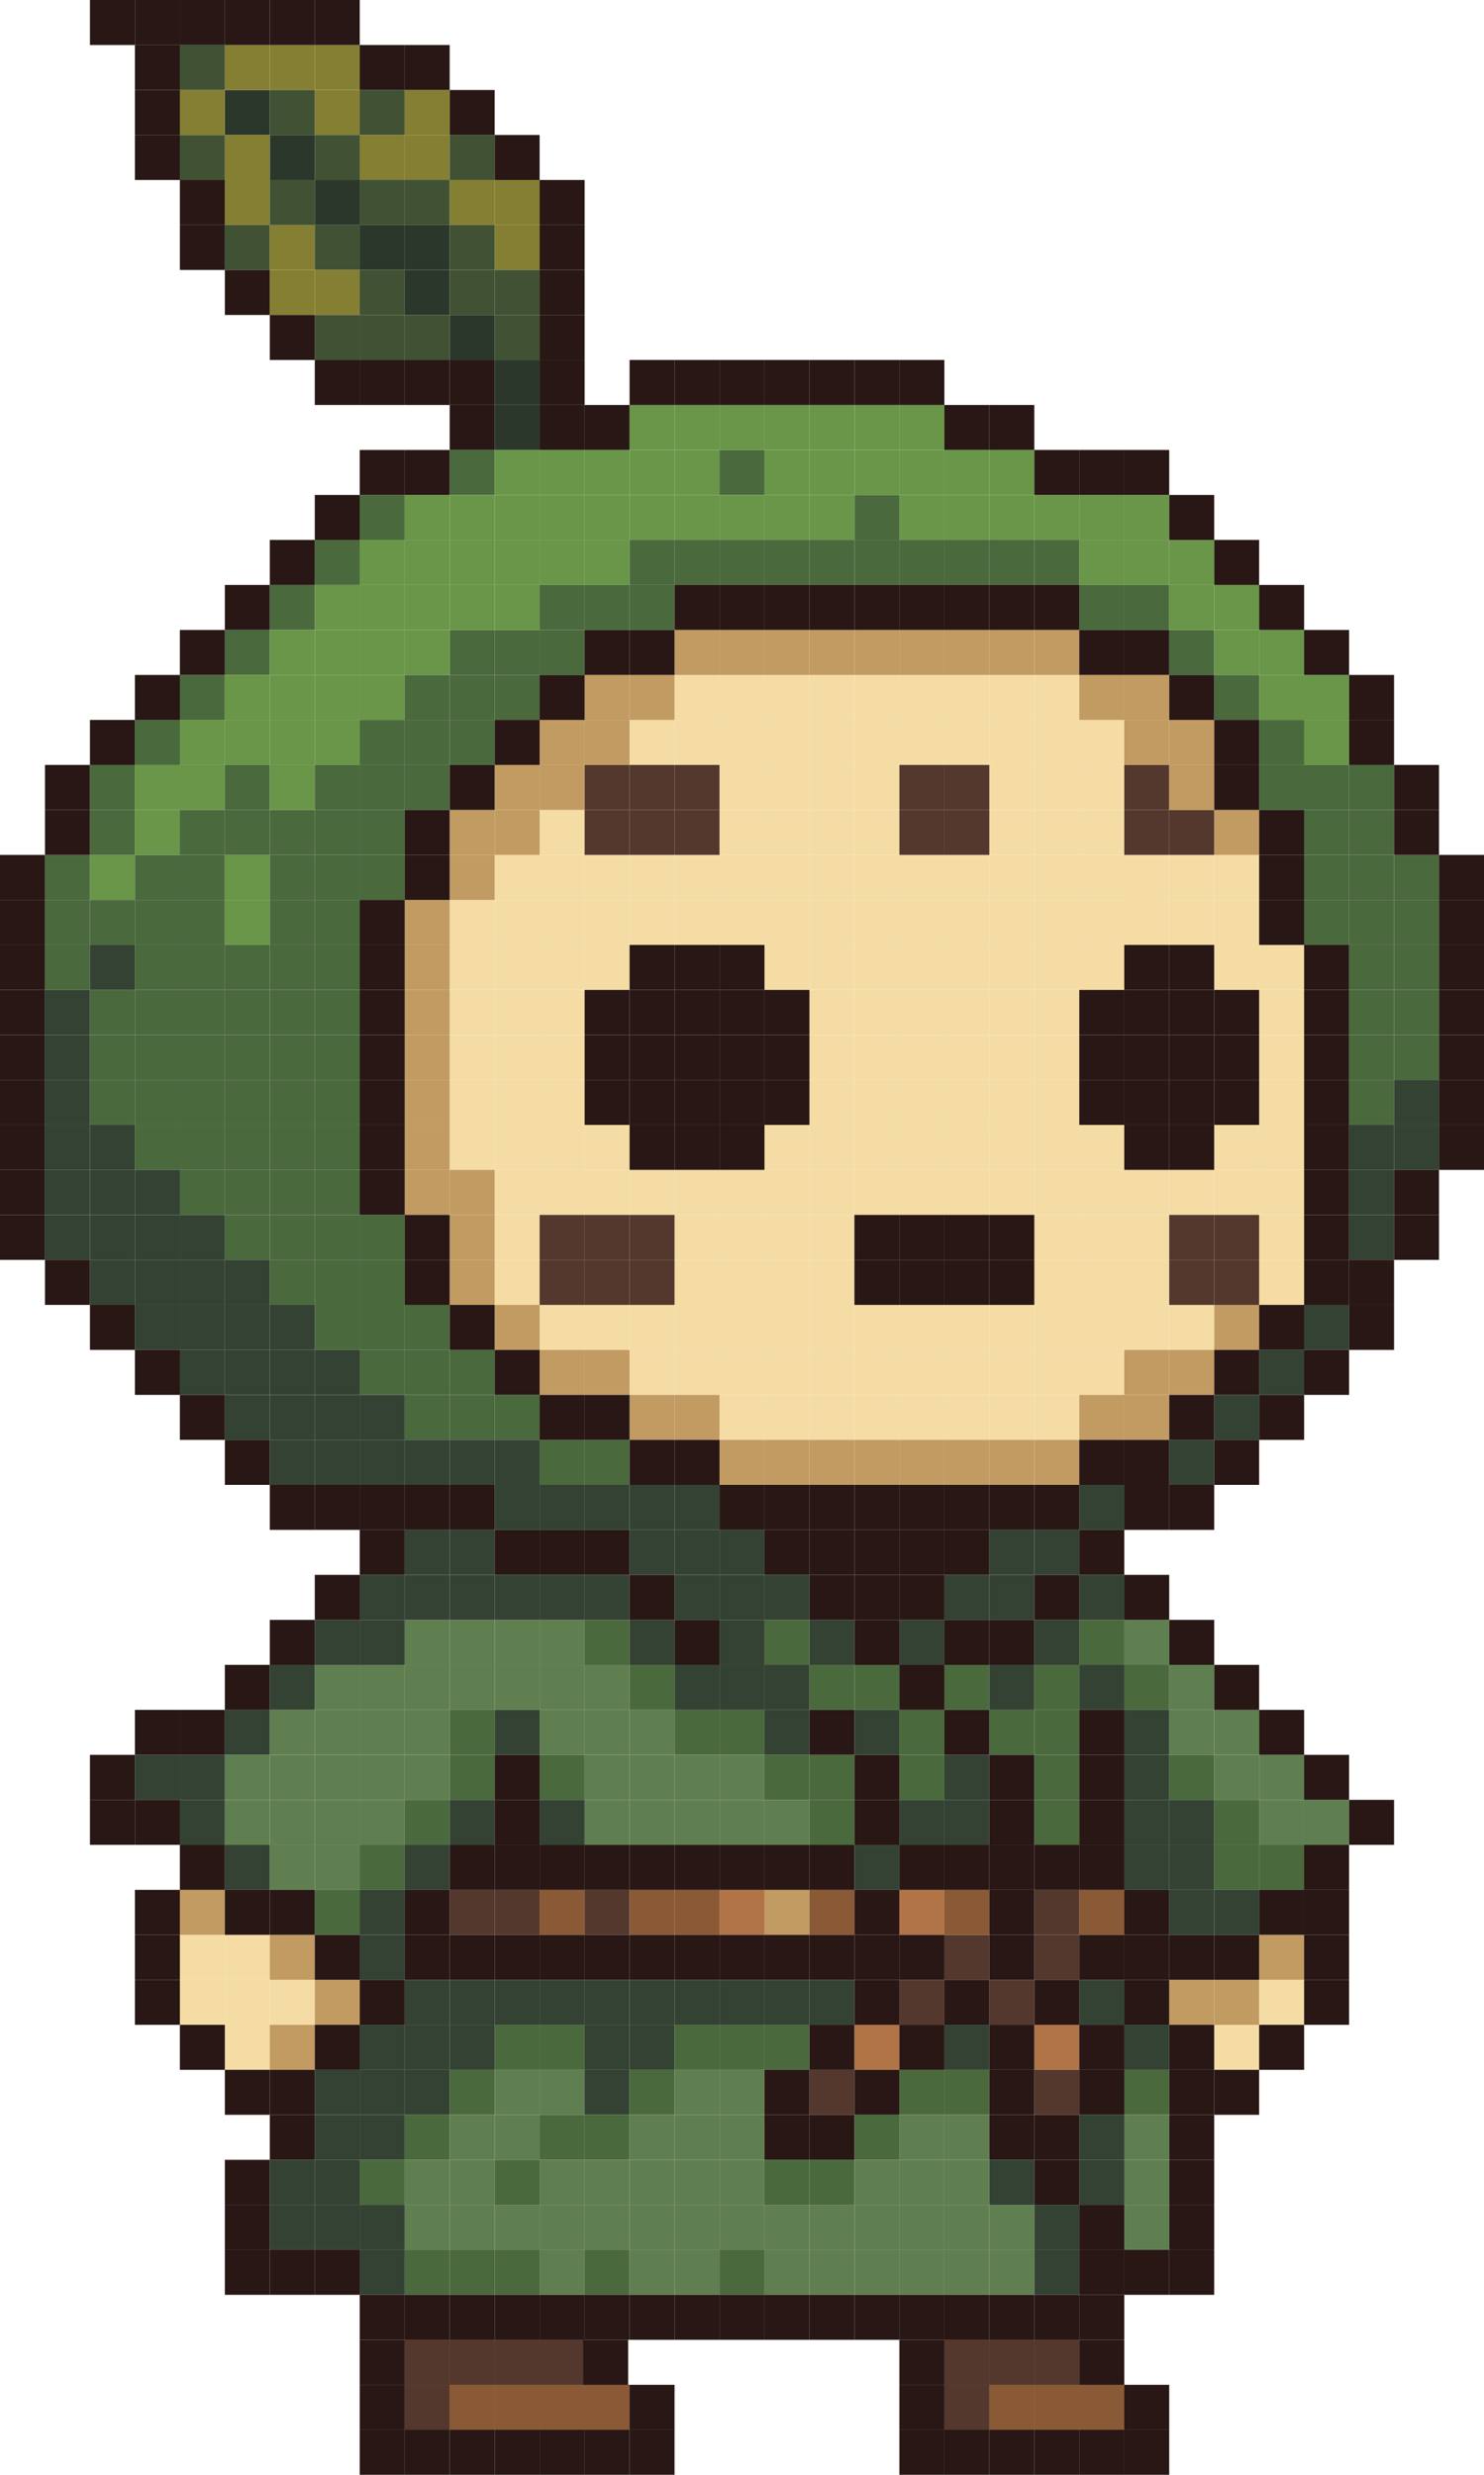 <?xml version="1.0" encoding="UTF-8"?>
<svg id="_レイヤー_2" data-name="レイヤー 2" xmlns="http://www.w3.org/2000/svg" viewBox="0 0 528 880">
  <defs>
    <style>
      .cls-1 {
        fill: #344234;
      }

      .cls-2 {
        fill: #405233;
      }

      .cls-3 {
        fill: #c19b62;
      }

      .cls-4 {
        fill: #607f51;
      }

      .cls-5 {
        fill: #b07446;
      }

      .cls-6 {
        fill: #4a693d;
      }

      .cls-7 {
        fill: #857f33;
      }

      .cls-8 {
        fill: #699648;
      }

      .cls-9 {
        fill: #8a5935;
      }

      .cls-10 {
        fill: #2c372b;
      }

      .cls-11 {
        fill: #281715;
      }

      .cls-12 {
        fill: #f5dca4;
      }

      .cls-13 {
        fill: #54382d;
      }
    </style>
  </defs>
  <g id="bg">
    <rect class="cls-13" x="160" y="832" width="16" height="16"/>
    <rect class="cls-13" x="176" y="832" width="16" height="16"/>
    <rect class="cls-13" x="192" y="832" width="16" height="16"/>
    <rect class="cls-13" x="144" y="832" width="16" height="16"/>
    <rect class="cls-13" x="144" y="848" width="16" height="16"/>
    <rect class="cls-13" x="352" y="832" width="16" height="16"/>
    <rect class="cls-13" x="368" y="832" width="16" height="16"/>
    <rect class="cls-13" x="336" y="832" width="16" height="16"/>
    <rect class="cls-6" x="208" y="576" width="16" height="16"/>
    <rect class="cls-4" x="192" y="576" width="16" height="16"/>
    <rect class="cls-6" x="32" y="352" width="16" height="16"/>
    <rect class="cls-6" x="32" y="368" width="16" height="16"/>
    <rect class="cls-6" x="32" y="384" width="16" height="16"/>
    <rect class="cls-6" x="48" y="352" width="16" height="16"/>
    <rect class="cls-6" x="48" y="368" width="16" height="16"/>
    <rect class="cls-6" x="48" y="384" width="16" height="16"/>
    <rect class="cls-6" x="64" y="352" width="16" height="16"/>
    <rect class="cls-6" x="64" y="368" width="16" height="16"/>
    <rect class="cls-6" x="64" y="384" width="16" height="16"/>
    <rect class="cls-6" x="80" y="352" width="16" height="16"/>
    <rect class="cls-6" x="80" y="368" width="16" height="16"/>
    <rect class="cls-6" x="80" y="384" width="16" height="16"/>
    <rect class="cls-6" x="96" y="352" width="16" height="16"/>
    <rect class="cls-6" x="96" y="368" width="16" height="16"/>
    <rect class="cls-6" x="96" y="384" width="16" height="16"/>
    <rect class="cls-6" x="112" y="352" width="16" height="16"/>
    <rect class="cls-6" x="48" y="336" width="16" height="16"/>
    <rect class="cls-6" x="64" y="336" width="16" height="16"/>
    <rect class="cls-6" x="80" y="336" width="16" height="16"/>
    <rect class="cls-6" x="96" y="336" width="16" height="16"/>
    <rect class="cls-6" x="112" y="336" width="16" height="16"/>
    <rect class="cls-6" x="48" y="320" width="16" height="16"/>
    <rect class="cls-6" x="64" y="320" width="16" height="16"/>
    <rect class="cls-8" x="80" y="320" width="16" height="16"/>
    <rect class="cls-6" x="96" y="320" width="16" height="16"/>
    <rect class="cls-6" x="112" y="320" width="16" height="16"/>
    <rect class="cls-6" x="48" y="304" width="16" height="16"/>
    <rect class="cls-6" x="64" y="304" width="16" height="16"/>
    <rect class="cls-8" x="80" y="304" width="16" height="16"/>
    <rect class="cls-6" x="96" y="304" width="16" height="16"/>
    <rect class="cls-6" x="112" y="304" width="16" height="16"/>
    <rect class="cls-8" x="48" y="288" width="16" height="16"/>
    <rect class="cls-6" x="64" y="288" width="16" height="16"/>
    <rect class="cls-6" x="80" y="288" width="16" height="16"/>
    <rect class="cls-6" x="96" y="288" width="16" height="16"/>
    <rect class="cls-6" x="112" y="288" width="16" height="16"/>
    <rect class="cls-8" x="48" y="272" width="16" height="16"/>
    <rect class="cls-6" x="48" y="256" width="16" height="16"/>
    <rect class="cls-6" x="64" y="240" width="16" height="16"/>
    <rect class="cls-6" x="80" y="224" width="16" height="16"/>
    <rect class="cls-6" x="96" y="208" width="16" height="16"/>
    <rect class="cls-6" x="112" y="192" width="16" height="16"/>
    <rect class="cls-6" x="128" y="176" width="16" height="16"/>
    <rect class="cls-6" x="160" y="160" width="16" height="16"/>
    <rect class="cls-6" x="32" y="320" width="16" height="16"/>
    <rect class="cls-8" x="32" y="304" width="16" height="16"/>
    <rect class="cls-6" x="16" y="320" width="16" height="16"/>
    <rect class="cls-6" x="16" y="336" width="16" height="16"/>
    <rect class="cls-6" x="16" y="304" width="16" height="16"/>
    <rect class="cls-6" x="32" y="288" width="16" height="16"/>
    <rect class="cls-6" x="32" y="272" width="16" height="16"/>
    <rect class="cls-8" x="64" y="272" width="16" height="16"/>
    <rect class="cls-6" x="80" y="272" width="16" height="16"/>
    <rect class="cls-8" x="96" y="272" width="16" height="16"/>
    <rect class="cls-6" x="112" y="272" width="16" height="16"/>
    <rect class="cls-6" x="128" y="304" width="16" height="16"/>
    <rect class="cls-6" x="128" y="288" width="16" height="16"/>
    <rect class="cls-6" x="128" y="272" width="16" height="16"/>
    <rect class="cls-6" x="144" y="272" width="16" height="16"/>
    <rect class="cls-6" x="128" y="256" width="16" height="16"/>
    <rect class="cls-6" x="144" y="256" width="16" height="16"/>
    <rect class="cls-8" x="128" y="240" width="16" height="16"/>
    <rect class="cls-6" x="144" y="240" width="16" height="16"/>
    <rect class="cls-6" x="160" y="256" width="16" height="16"/>
    <rect class="cls-6" x="160" y="240" width="16" height="16"/>
    <rect class="cls-6" x="160" y="224" width="16" height="16"/>
    <rect class="cls-6" x="176" y="240" width="16" height="16"/>
    <rect class="cls-6" x="176" y="224" width="16" height="16"/>
    <rect class="cls-6" x="192" y="224" width="16" height="16"/>
    <rect class="cls-6" x="192" y="208" width="16" height="16"/>
    <rect class="cls-6" x="208" y="208" width="16" height="16"/>
    <rect class="cls-8" x="208" y="192" width="16" height="16"/>
    <rect class="cls-6" x="224" y="208" width="16" height="16"/>
    <rect class="cls-6" x="224" y="192" width="16" height="16"/>
    <rect class="cls-6" x="240" y="192" width="16" height="16"/>
    <rect class="cls-6" x="256" y="192" width="16" height="16"/>
    <rect class="cls-6" x="256" y="160" width="16" height="16"/>
    <rect class="cls-6" x="272" y="192" width="16" height="16"/>
    <rect class="cls-6" x="288" y="192" width="16" height="16"/>
    <rect class="cls-6" x="304" y="192" width="16" height="16"/>
    <rect class="cls-6" x="304" y="176" width="16" height="16"/>
    <rect class="cls-6" x="320" y="192" width="16" height="16"/>
    <rect class="cls-6" x="336" y="192" width="16" height="16"/>
    <rect class="cls-6" x="352" y="192" width="16" height="16"/>
    <rect class="cls-6" x="368" y="192" width="16" height="16"/>
    <rect class="cls-6" x="384" y="208" width="16" height="16"/>
    <rect class="cls-6" x="400" y="208" width="16" height="16"/>
    <rect class="cls-6" x="416" y="224" width="16" height="16"/>
    <rect class="cls-6" x="432" y="240" width="16" height="16"/>
    <rect class="cls-6" x="448" y="256" width="16" height="16"/>
    <rect class="cls-6" x="448" y="272" width="16" height="16"/>
    <rect class="cls-6" x="464" y="288" width="16" height="16"/>
    <rect class="cls-6" x="464" y="304" width="16" height="16"/>
    <rect class="cls-6" x="480" y="320" width="16" height="16"/>
    <rect class="cls-6" x="480" y="336" width="16" height="16"/>
    <rect class="cls-6" x="464" y="320" width="16" height="16"/>
    <rect class="cls-6" x="480" y="352" width="16" height="16"/>
    <rect class="cls-6" x="480" y="368" width="16" height="16"/>
    <rect class="cls-6" x="496" y="320" width="16" height="16"/>
    <rect class="cls-6" x="480" y="304" width="16" height="16"/>
    <rect class="cls-6" x="464" y="272" width="16" height="16"/>
    <rect class="cls-6" x="480" y="288" width="16" height="16"/>
    <rect class="cls-8" x="464" y="256" width="16" height="16"/>
    <rect class="cls-6" x="480" y="272" width="16" height="16"/>
    <rect class="cls-6" x="496" y="304" width="16" height="16"/>
    <rect class="cls-6" x="496" y="336" width="16" height="16"/>
    <rect class="cls-6" x="496" y="352" width="16" height="16"/>
    <rect class="cls-6" x="496" y="368" width="16" height="16"/>
    <rect class="cls-6" x="480" y="384" width="16" height="16"/>
    <rect class="cls-1" x="480" y="400" width="16" height="16"/>
    <rect class="cls-1" x="496" y="400" width="16" height="16"/>
    <rect class="cls-1" x="496" y="384" width="16" height="16"/>
    <rect class="cls-1" x="480" y="416" width="16" height="16"/>
    <rect class="cls-1" x="480" y="432" width="16" height="16"/>
    <rect class="cls-6" x="112" y="368" width="16" height="16"/>
    <rect class="cls-6" x="112" y="384" width="16" height="16"/>
    <rect class="cls-6" x="48" y="400" width="16" height="16"/>
    <rect class="cls-6" x="64" y="400" width="16" height="16"/>
    <rect class="cls-6" x="80" y="400" width="16" height="16"/>
    <rect class="cls-6" x="96" y="400" width="16" height="16"/>
    <rect class="cls-6" x="112" y="400" width="16" height="16"/>
    <rect class="cls-6" x="64" y="416" width="16" height="16"/>
    <rect class="cls-6" x="80" y="416" width="16" height="16"/>
    <rect class="cls-6" x="96" y="416" width="16" height="16"/>
    <rect class="cls-6" x="112" y="416" width="16" height="16"/>
    <rect class="cls-6" x="80" y="432" width="16" height="16"/>
    <rect class="cls-6" x="96" y="432" width="16" height="16"/>
    <rect class="cls-6" x="112" y="432" width="16" height="16"/>
    <rect class="cls-6" x="128" y="432" width="16" height="16"/>
    <rect class="cls-6" x="96" y="448" width="16" height="16"/>
    <rect class="cls-6" x="112" y="448" width="16" height="16"/>
    <rect class="cls-6" x="128" y="448" width="16" height="16"/>
    <rect class="cls-6" x="112" y="464" width="16" height="16"/>
    <rect class="cls-6" x="128" y="464" width="16" height="16"/>
    <rect class="cls-6" x="144" y="464" width="16" height="16"/>
    <rect class="cls-6" x="128" y="480" width="16" height="16"/>
    <rect class="cls-6" x="144" y="480" width="16" height="16"/>
    <rect class="cls-6" x="160" y="480" width="16" height="16"/>
    <rect class="cls-6" x="144" y="496" width="16" height="16"/>
    <rect class="cls-6" x="160" y="496" width="16" height="16"/>
    <rect class="cls-6" x="176" y="496" width="16" height="16"/>
    <rect class="cls-6" x="192" y="512" width="16" height="16"/>
    <rect class="cls-6" x="208" y="512" width="16" height="16"/>
    <rect class="cls-8" x="64" y="256" width="16" height="16"/>
    <rect class="cls-8" x="80" y="256" width="16" height="16"/>
    <rect class="cls-8" x="96" y="256" width="16" height="16"/>
    <rect class="cls-8" x="112" y="256" width="16" height="16"/>
    <rect class="cls-8" x="80" y="240" width="16" height="16"/>
    <rect class="cls-8" x="96" y="240" width="16" height="16"/>
    <rect class="cls-8" x="112" y="240" width="16" height="16"/>
    <rect class="cls-8" x="96" y="224" width="16" height="16"/>
    <rect class="cls-8" x="112" y="224" width="16" height="16"/>
    <rect class="cls-8" x="128" y="224" width="16" height="16"/>
    <rect class="cls-8" x="112" y="208" width="16" height="16"/>
    <rect class="cls-8" x="128" y="208" width="16" height="16"/>
    <rect class="cls-8" x="144" y="208" width="16" height="16"/>
    <rect class="cls-8" x="128" y="192" width="16" height="16"/>
    <rect class="cls-8" x="144" y="192" width="16" height="16"/>
    <rect class="cls-8" x="160" y="192" width="16" height="16"/>
    <rect class="cls-8" x="144" y="176" width="16" height="16"/>
    <rect class="cls-8" x="160" y="176" width="16" height="16"/>
    <rect class="cls-8" x="176" y="176" width="16" height="16"/>
    <rect class="cls-8" x="144" y="224" width="16" height="16"/>
    <rect class="cls-8" x="160" y="208" width="16" height="16"/>
    <rect class="cls-8" x="176" y="192" width="16" height="16"/>
    <rect class="cls-8" x="176" y="208" width="16" height="16"/>
    <rect class="cls-8" x="192" y="192" width="16" height="16"/>
    <rect class="cls-8" x="192" y="176" width="16" height="16"/>
    <rect class="cls-8" x="176" y="160" width="16" height="16"/>
    <rect class="cls-8" x="192" y="160" width="16" height="16"/>
    <rect class="cls-8" x="208" y="176" width="16" height="16"/>
    <rect class="cls-8" x="208" y="160" width="16" height="16"/>
    <rect class="cls-8" x="224" y="176" width="16" height="16"/>
    <rect class="cls-8" x="224" y="160" width="16" height="16"/>
    <rect class="cls-8" x="240" y="176" width="16" height="16"/>
    <rect class="cls-8" x="256" y="176" width="16" height="16"/>
    <rect class="cls-8" x="272" y="176" width="16" height="16"/>
    <rect class="cls-8" x="288" y="176" width="16" height="16"/>
    <rect class="cls-8" x="272" y="160" width="16" height="16"/>
    <rect class="cls-8" x="288" y="160" width="16" height="16"/>
    <rect class="cls-8" x="272" y="144" width="16" height="16"/>
    <rect class="cls-8" x="288" y="144" width="16" height="16"/>
    <rect class="cls-8" x="304" y="160" width="16" height="16"/>
    <rect class="cls-8" x="304" y="144" width="16" height="16"/>
    <rect class="cls-8" x="320" y="160" width="16" height="16"/>
    <rect class="cls-8" x="320" y="176" width="16" height="16"/>
    <rect class="cls-8" x="336" y="160" width="16" height="16"/>
    <rect class="cls-8" x="336" y="176" width="16" height="16"/>
    <rect class="cls-8" x="352" y="160" width="16" height="16"/>
    <rect class="cls-8" x="352" y="176" width="16" height="16"/>
    <rect class="cls-8" x="368" y="176" width="16" height="16"/>
    <rect class="cls-8" x="384" y="176" width="16" height="16"/>
    <rect class="cls-8" x="400" y="176" width="16" height="16"/>
    <rect class="cls-8" x="384" y="192" width="16" height="16"/>
    <rect class="cls-8" x="400" y="192" width="16" height="16"/>
    <rect class="cls-8" x="416" y="208" width="16" height="16"/>
    <rect class="cls-8" x="416" y="192" width="16" height="16"/>
    <rect class="cls-8" x="432" y="208" width="16" height="16"/>
    <rect class="cls-8" x="432" y="224" width="16" height="16"/>
    <rect class="cls-8" x="448" y="224" width="16" height="16"/>
    <rect class="cls-8" x="448" y="240" width="16" height="16"/>
    <rect class="cls-8" x="464" y="240" width="16" height="16"/>
    <rect class="cls-8" x="320" y="144" width="16" height="16"/>
    <rect class="cls-8" x="240" y="160" width="16" height="16"/>
    <rect class="cls-8" x="224" y="144" width="16" height="16"/>
    <rect class="cls-8" x="240" y="144" width="16" height="16"/>
    <rect class="cls-8" x="256" y="144" width="16" height="16"/>
    <rect class="cls-1" x="224" y="576" width="16" height="16"/>
    <rect class="cls-1" x="208" y="560" width="16" height="16"/>
    <rect class="cls-1" x="192" y="560" width="16" height="16"/>
    <rect class="cls-4" x="176" y="576" width="16" height="16"/>
    <rect class="cls-1" x="176" y="560" width="16" height="16"/>
    <rect class="cls-4" x="160" y="576" width="16" height="16"/>
    <rect class="cls-1" x="160" y="560" width="16" height="16"/>
    <rect class="cls-4" x="144" y="576" width="16" height="16"/>
    <rect class="cls-1" x="144" y="560" width="16" height="16"/>
    <rect class="cls-1" x="160" y="544" width="16" height="16"/>
    <rect class="cls-1" x="144" y="544" width="16" height="16"/>
    <rect class="cls-1" x="128" y="576" width="16" height="16"/>
    <rect class="cls-1" x="112" y="576" width="16" height="16"/>
    <rect class="cls-4" x="208" y="592" width="16" height="16"/>
    <rect class="cls-4" x="192" y="592" width="16" height="16"/>
    <rect class="cls-4" x="176" y="592" width="16" height="16"/>
    <rect class="cls-4" x="160" y="592" width="16" height="16"/>
    <rect class="cls-4" x="144" y="592" width="16" height="16"/>
    <rect class="cls-4" x="128" y="592" width="16" height="16"/>
    <rect class="cls-4" x="112" y="592" width="16" height="16"/>
    <rect class="cls-4" x="208" y="608" width="16" height="16"/>
    <rect class="cls-4" x="192" y="608" width="16" height="16"/>
    <rect class="cls-6" x="160" y="608" width="16" height="16"/>
    <rect class="cls-4" x="144" y="608" width="16" height="16"/>
    <rect class="cls-4" x="128" y="608" width="16" height="16"/>
    <rect class="cls-4" x="112" y="608" width="16" height="16"/>
    <rect class="cls-4" x="208" y="624" width="16" height="16"/>
    <rect class="cls-6" x="192" y="624" width="16" height="16"/>
    <rect class="cls-6" x="176" y="720" width="16" height="16"/>
    <rect class="cls-6" x="272" y="720" width="16" height="16"/>
    <rect class="cls-6" x="160" y="736" width="16" height="16"/>
    <rect class="cls-6" x="144" y="752" width="16" height="16"/>
    <rect class="cls-6" x="144" y="800" width="16" height="16"/>
    <rect class="cls-6" x="160" y="800" width="16" height="16"/>
    <rect class="cls-6" x="176" y="800" width="16" height="16"/>
    <rect class="cls-6" x="256" y="800" width="16" height="16"/>
    <rect class="cls-6" x="336" y="736" width="16" height="16"/>
    <rect class="cls-6" x="320" y="736" width="16" height="16"/>
    <rect class="cls-6" x="304" y="752" width="16" height="16"/>
    <rect class="cls-6" x="288" y="768" width="16" height="16"/>
    <rect class="cls-6" x="272" y="768" width="16" height="16"/>
    <rect class="cls-6" x="400" y="736" width="16" height="16"/>
    <rect class="cls-6" x="208" y="800" width="16" height="16"/>
    <rect class="cls-6" x="160" y="624" width="16" height="16"/>
    <rect class="cls-4" x="144" y="624" width="16" height="16"/>
    <rect class="cls-4" x="128" y="624" width="16" height="16"/>
    <rect class="cls-4" x="112" y="624" width="16" height="16"/>
    <rect class="cls-4" x="208" y="640" width="16" height="16"/>
    <rect class="cls-6" x="192" y="720" width="16" height="16"/>
    <rect class="cls-1" x="208" y="720" width="16" height="16"/>
    <rect class="cls-1" x="224" y="720" width="16" height="16"/>
    <rect class="cls-6" x="240" y="720" width="16" height="16"/>
    <rect class="cls-6" x="256" y="720" width="16" height="16"/>
    <rect class="cls-4" x="176" y="736" width="16" height="16"/>
    <rect class="cls-4" x="192" y="736" width="16" height="16"/>
    <rect class="cls-1" x="208" y="736" width="16" height="16"/>
    <rect class="cls-6" x="224" y="736" width="16" height="16"/>
    <rect class="cls-4" x="240" y="736" width="16" height="16"/>
    <rect class="cls-4" x="160" y="752" width="16" height="16"/>
    <rect class="cls-4" x="176" y="752" width="16" height="16"/>
    <rect class="cls-6" x="192" y="752" width="16" height="16"/>
    <rect class="cls-6" x="208" y="752" width="16" height="16"/>
    <rect class="cls-4" x="224" y="752" width="16" height="16"/>
    <rect class="cls-4" x="256" y="736" width="16" height="16"/>
    <rect class="cls-4" x="240" y="752" width="16" height="16"/>
    <rect class="cls-4" x="224" y="768" width="16" height="16"/>
    <rect class="cls-4" x="256" y="752" width="16" height="16"/>
    <rect class="cls-4" x="240" y="768" width="16" height="16"/>
    <rect class="cls-4" x="224" y="784" width="16" height="16"/>
    <rect class="cls-4" x="256" y="768" width="16" height="16"/>
    <rect class="cls-4" x="240" y="784" width="16" height="16"/>
    <rect class="cls-4" x="256" y="784" width="16" height="16"/>
    <rect class="cls-4" x="272" y="784" width="16" height="16"/>
    <rect class="cls-4" x="288" y="784" width="16" height="16"/>
    <rect class="cls-4" x="304" y="784" width="16" height="16"/>
    <rect class="cls-4" x="320" y="784" width="16" height="16"/>
    <rect class="cls-4" x="336" y="784" width="16" height="16"/>
    <rect class="cls-4" x="304" y="768" width="16" height="16"/>
    <rect class="cls-4" x="320" y="768" width="16" height="16"/>
    <rect class="cls-4" x="336" y="768" width="16" height="16"/>
    <rect class="cls-4" x="320" y="752" width="16" height="16"/>
    <rect class="cls-4" x="336" y="752" width="16" height="16"/>
    <rect class="cls-4" x="400" y="784" width="16" height="16"/>
    <rect class="cls-4" x="400" y="768" width="16" height="16"/>
    <rect class="cls-4" x="400" y="752" width="16" height="16"/>
    <rect class="cls-4" x="352" y="784" width="16" height="16"/>
    <rect class="cls-4" x="224" y="800" width="16" height="16"/>
    <rect class="cls-4" x="240" y="800" width="16" height="16"/>
    <rect class="cls-4" x="272" y="800" width="16" height="16"/>
    <rect class="cls-4" x="288" y="800" width="16" height="16"/>
    <rect class="cls-4" x="304" y="800" width="16" height="16"/>
    <rect class="cls-4" x="320" y="800" width="16" height="16"/>
    <rect class="cls-4" x="336" y="800" width="16" height="16"/>
    <rect class="cls-4" x="352" y="800" width="16" height="16"/>
    <rect class="cls-4" x="144" y="768" width="16" height="16"/>
    <rect class="cls-4" x="160" y="768" width="16" height="16"/>
    <rect class="cls-6" x="176" y="768" width="16" height="16"/>
    <rect class="cls-4" x="192" y="768" width="16" height="16"/>
    <rect class="cls-4" x="208" y="768" width="16" height="16"/>
    <rect class="cls-4" x="144" y="784" width="16" height="16"/>
    <rect class="cls-4" x="160" y="784" width="16" height="16"/>
    <rect class="cls-4" x="176" y="784" width="16" height="16"/>
    <rect class="cls-4" x="192" y="784" width="16" height="16"/>
    <rect class="cls-4" x="192" y="800" width="16" height="16"/>
    <rect class="cls-4" x="208" y="784" width="16" height="16"/>
    <rect class="cls-6" x="224" y="592" width="16" height="16"/>
    <rect class="cls-4" x="224" y="608" width="16" height="16"/>
    <rect class="cls-4" x="224" y="624" width="16" height="16"/>
    <rect class="cls-4" x="224" y="640" width="16" height="16"/>
    <rect class="cls-6" x="240" y="608" width="16" height="16"/>
    <rect class="cls-4" x="240" y="624" width="16" height="16"/>
    <rect class="cls-4" x="240" y="640" width="16" height="16"/>
    <rect class="cls-6" x="256" y="608" width="16" height="16"/>
    <rect class="cls-6" x="272" y="576" width="16" height="16"/>
    <rect class="cls-6" x="288" y="592" width="16" height="16"/>
    <rect class="cls-6" x="304" y="592" width="16" height="16"/>
    <rect class="cls-6" x="320" y="608" width="16" height="16"/>
    <rect class="cls-6" x="320" y="624" width="16" height="16"/>
    <rect class="cls-6" x="368" y="608" width="16" height="16"/>
    <rect class="cls-6" x="368" y="592" width="16" height="16"/>
    <rect class="cls-6" x="384" y="576" width="16" height="16"/>
    <rect class="cls-4" x="400" y="576" width="16" height="16"/>
    <rect class="cls-4" x="416" y="592" width="16" height="16"/>
    <rect class="cls-4" x="432" y="608" width="16" height="16"/>
    <rect class="cls-4" x="448" y="624" width="16" height="16"/>
    <rect class="cls-4" x="416" y="608" width="16" height="16"/>
    <rect class="cls-4" x="432" y="624" width="16" height="16"/>
    <rect class="cls-4" x="448" y="640" width="16" height="16"/>
    <rect class="cls-4" x="464" y="640" width="16" height="16"/>
    <rect class="cls-6" x="400" y="592" width="16" height="16"/>
    <rect class="cls-6" x="416" y="624" width="16" height="16"/>
    <rect class="cls-6" x="432" y="640" width="16" height="16"/>
    <rect class="cls-6" x="432" y="656" width="16" height="16"/>
    <rect class="cls-6" x="448" y="656" width="16" height="16"/>
    <rect class="cls-6" x="352" y="608" width="16" height="16"/>
    <rect class="cls-6" x="336" y="592" width="16" height="16"/>
    <rect class="cls-6" x="368" y="624" width="16" height="16"/>
    <rect class="cls-6" x="368" y="640" width="16" height="16"/>
    <rect class="cls-4" x="256" y="624" width="16" height="16"/>
    <rect class="cls-4" x="256" y="640" width="16" height="16"/>
    <rect class="cls-6" x="272" y="624" width="16" height="16"/>
    <rect class="cls-4" x="272" y="640" width="16" height="16"/>
    <rect class="cls-6" x="288" y="624" width="16" height="16"/>
    <rect class="cls-6" x="288" y="640" width="16" height="16"/>
    <rect class="cls-6" x="144" y="640" width="16" height="16"/>
    <rect class="cls-4" x="128" y="640" width="16" height="16"/>
    <rect class="cls-4" x="112" y="640" width="16" height="16"/>
    <rect class="cls-6" x="128" y="656" width="16" height="16"/>
    <rect class="cls-4" x="112" y="656" width="16" height="16"/>
    <rect class="cls-1" x="96" y="592" width="16" height="16"/>
    <rect class="cls-4" x="96" y="608" width="16" height="16"/>
    <rect class="cls-4" x="96" y="624" width="16" height="16"/>
    <rect class="cls-4" x="96" y="640" width="16" height="16"/>
    <rect class="cls-1" x="80" y="608" width="16" height="16"/>
    <rect class="cls-4" x="80" y="624" width="16" height="16"/>
    <rect class="cls-1" x="64" y="624" width="16" height="16"/>
    <rect class="cls-4" x="80" y="640" width="16" height="16"/>
    <rect class="cls-4" x="96" y="656" width="16" height="16"/>
    <rect class="cls-6" x="112" y="672" width="16" height="16"/>
    <rect class="cls-1" x="128" y="560" width="16" height="16"/>
    <rect class="cls-1" x="160" y="640" width="16" height="16"/>
    <rect class="cls-1" x="144" y="656" width="16" height="16"/>
    <rect class="cls-1" x="128" y="672" width="16" height="16"/>
    <rect class="cls-1" x="80" y="656" width="16" height="16"/>
    <rect class="cls-1" x="64" y="640" width="16" height="16"/>
    <rect class="cls-1" x="48" y="624" width="16" height="16"/>
    <rect class="cls-1" x="128" y="688" width="16" height="16"/>
    <rect class="cls-1" x="192" y="640" width="16" height="16"/>
    <rect class="cls-1" x="192" y="704" width="16" height="16"/>
    <rect class="cls-1" x="208" y="704" width="16" height="16"/>
    <rect class="cls-1" x="224" y="704" width="16" height="16"/>
    <rect class="cls-1" x="240" y="704" width="16" height="16"/>
    <rect class="cls-1" x="256" y="704" width="16" height="16"/>
    <rect class="cls-1" x="272" y="704" width="16" height="16"/>
    <rect class="cls-1" x="288" y="704" width="16" height="16"/>
    <rect class="cls-1" x="336" y="720" width="16" height="16"/>
    <rect class="cls-1" x="352" y="768" width="16" height="16"/>
    <rect class="cls-1" x="368" y="784" width="16" height="16"/>
    <rect class="cls-1" x="368" y="800" width="16" height="16"/>
    <rect class="cls-1" x="384" y="704" width="16" height="16"/>
    <rect class="cls-1" x="400" y="656" width="16" height="16"/>
    <rect class="cls-1" x="416" y="656" width="16" height="16"/>
    <rect class="cls-1" x="416" y="672" width="16" height="16"/>
    <rect class="cls-1" x="432" y="672" width="16" height="16"/>
    <rect class="cls-1" x="400" y="640" width="16" height="16"/>
    <rect class="cls-1" x="416" y="640" width="16" height="16"/>
    <rect class="cls-1" x="400" y="624" width="16" height="16"/>
    <rect class="cls-1" x="400" y="608" width="16" height="16"/>
    <rect class="cls-1" x="384" y="592" width="16" height="16"/>
    <rect class="cls-1" x="400" y="720" width="16" height="16"/>
    <rect class="cls-1" x="384" y="752" width="16" height="16"/>
    <rect class="cls-1" x="384" y="768" width="16" height="16"/>
    <rect class="cls-1" x="176" y="704" width="16" height="16"/>
    <rect class="cls-1" x="160" y="704" width="16" height="16"/>
    <rect class="cls-1" x="144" y="704" width="16" height="16"/>
    <rect class="cls-1" x="160" y="720" width="16" height="16"/>
    <rect class="cls-1" x="144" y="720" width="16" height="16"/>
    <rect class="cls-1" x="128" y="720" width="16" height="16"/>
    <rect class="cls-1" x="144" y="736" width="16" height="16"/>
    <rect class="cls-1" x="128" y="736" width="16" height="16"/>
    <rect class="cls-1" x="112" y="736" width="16" height="16"/>
    <rect class="cls-1" x="128" y="752" width="16" height="16"/>
    <rect class="cls-1" x="112" y="752" width="16" height="16"/>
    <rect class="cls-6" x="128" y="768" width="16" height="16"/>
    <rect class="cls-1" x="112" y="768" width="16" height="16"/>
    <rect class="cls-1" x="128" y="784" width="16" height="16"/>
    <rect class="cls-1" x="128" y="800" width="16" height="16"/>
    <rect class="cls-1" x="112" y="784" width="16" height="16"/>
    <rect class="cls-1" x="96" y="768" width="16" height="16"/>
    <rect class="cls-1" x="96" y="784" width="16" height="16"/>
    <rect class="cls-1" x="176" y="608" width="16" height="16"/>
    <rect class="cls-1" x="208" y="528" width="16" height="16"/>
    <rect class="cls-1" x="192" y="528" width="16" height="16"/>
    <rect class="cls-1" x="176" y="528" width="16" height="16"/>
    <rect class="cls-1" x="176" y="512" width="16" height="16"/>
    <rect class="cls-1" x="160" y="512" width="16" height="16"/>
    <rect class="cls-1" x="144" y="512" width="16" height="16"/>
    <rect class="cls-1" x="128" y="512" width="16" height="16"/>
    <rect class="cls-1" x="112" y="512" width="16" height="16"/>
    <rect class="cls-1" x="96" y="512" width="16" height="16"/>
    <rect class="cls-1" x="128" y="496" width="16" height="16"/>
    <rect class="cls-1" x="112" y="496" width="16" height="16"/>
    <rect class="cls-1" x="96" y="496" width="16" height="16"/>
    <rect class="cls-1" x="80" y="496" width="16" height="16"/>
    <rect class="cls-1" x="112" y="480" width="16" height="16"/>
    <rect class="cls-1" x="96" y="480" width="16" height="16"/>
    <rect class="cls-1" x="80" y="480" width="16" height="16"/>
    <rect class="cls-1" x="64" y="480" width="16" height="16"/>
    <rect class="cls-1" x="96" y="464" width="16" height="16"/>
    <rect class="cls-1" x="80" y="464" width="16" height="16"/>
    <rect class="cls-1" x="64" y="464" width="16" height="16"/>
    <rect class="cls-1" x="48" y="464" width="16" height="16"/>
    <rect class="cls-1" x="80" y="448" width="16" height="16"/>
    <rect class="cls-1" x="64" y="448" width="16" height="16"/>
    <rect class="cls-1" x="48" y="448" width="16" height="16"/>
    <rect class="cls-1" x="32" y="448" width="16" height="16"/>
    <rect class="cls-1" x="64" y="432" width="16" height="16"/>
    <rect class="cls-1" x="48" y="432" width="16" height="16"/>
    <rect class="cls-1" x="32" y="432" width="16" height="16"/>
    <rect class="cls-1" x="48" y="416" width="16" height="16"/>
    <rect class="cls-1" x="32" y="416" width="16" height="16"/>
    <rect class="cls-1" x="32" y="400" width="16" height="16"/>
    <rect class="cls-1" x="16" y="384" width="16" height="16"/>
    <rect class="cls-1" x="16" y="368" width="16" height="16"/>
    <rect class="cls-1" x="16" y="352" width="16" height="16"/>
    <rect class="cls-1" x="32" y="336" width="16" height="16"/>
    <rect class="cls-1" x="16" y="400" width="16" height="16"/>
    <rect class="cls-1" x="16" y="416" width="16" height="16"/>
    <rect class="cls-1" x="16" y="432" width="16" height="16"/>
    <rect class="cls-1" x="240" y="560" width="16" height="16"/>
    <rect class="cls-1" x="224" y="544" width="16" height="16"/>
    <rect class="cls-1" x="256" y="544" width="16" height="16"/>
    <rect class="cls-1" x="240" y="528" width="16" height="16"/>
    <rect class="cls-1" x="224" y="528" width="16" height="16"/>
    <rect class="cls-1" x="256" y="560" width="16" height="16"/>
    <rect class="cls-1" x="272" y="560" width="16" height="16"/>
    <rect class="cls-1" x="256" y="576" width="16" height="16"/>
    <rect class="cls-1" x="288" y="576" width="16" height="16"/>
    <rect class="cls-1" x="240" y="544" width="16" height="16"/>
    <rect class="cls-1" x="256" y="592" width="16" height="16"/>
    <rect class="cls-1" x="272" y="592" width="16" height="16"/>
    <rect class="cls-1" x="272" y="608" width="16" height="16"/>
    <rect class="cls-1" x="304" y="656" width="16" height="16"/>
    <rect class="cls-1" x="320" y="640" width="16" height="16"/>
    <rect class="cls-1" x="304" y="608" width="16" height="16"/>
    <rect class="cls-1" x="336" y="624" width="16" height="16"/>
    <rect class="cls-1" x="320" y="576" width="16" height="16"/>
    <rect class="cls-1" x="336" y="560" width="16" height="16"/>
    <rect class="cls-1" x="352" y="544" width="16" height="16"/>
    <rect class="cls-1" x="352" y="560" width="16" height="16"/>
    <rect class="cls-1" x="368" y="544" width="16" height="16"/>
    <rect class="cls-1" x="384" y="528" width="16" height="16"/>
    <rect class="cls-1" x="416" y="512" width="16" height="16"/>
    <rect class="cls-1" x="432" y="496" width="16" height="16"/>
    <rect class="cls-1" x="448" y="480" width="16" height="16"/>
    <rect class="cls-1" x="464" y="464" width="16" height="16"/>
    <rect class="cls-1" x="352" y="592" width="16" height="16"/>
    <rect class="cls-1" x="368" y="576" width="16" height="16"/>
    <rect class="cls-1" x="384" y="560" width="16" height="16"/>
    <rect class="cls-1" x="336" y="640" width="16" height="16"/>
    <rect class="cls-1" x="240" y="592" width="16" height="16"/>
    <rect class="cls-10" x="96" y="48" width="16" height="16"/>
    <rect class="cls-10" x="112" y="64" width="16" height="16"/>
    <rect class="cls-10" x="128" y="80" width="16" height="16"/>
    <rect class="cls-10" x="144" y="80" width="16" height="16"/>
    <rect class="cls-10" x="144" y="96" width="16" height="16"/>
    <rect class="cls-10" x="160" y="112" width="16" height="16"/>
    <rect class="cls-10" x="176" y="128" width="16" height="16"/>
    <rect class="cls-10" x="176" y="144" width="16" height="16"/>
    <rect class="cls-10" x="80" y="32" width="16" height="16"/>
    <rect class="cls-7" x="80" y="48" width="16" height="16"/>
    <rect class="cls-2" x="64" y="48" width="16" height="16"/>
    <rect class="cls-7" x="96" y="16" width="16" height="16"/>
    <rect class="cls-7" x="112" y="16" width="16" height="16"/>
    <rect class="cls-7" x="80" y="64" width="16" height="16"/>
    <rect class="cls-2" x="80" y="80" width="16" height="16"/>
    <rect class="cls-7" x="96" y="80" width="16" height="16"/>
    <rect class="cls-2" x="112" y="80" width="16" height="16"/>
    <rect class="cls-7" x="96" y="96" width="16" height="16"/>
    <rect class="cls-7" x="112" y="96" width="16" height="16"/>
    <rect class="cls-7" x="112" y="32" width="16" height="16"/>
    <rect class="cls-2" x="128" y="32" width="16" height="16"/>
    <rect class="cls-7" x="144" y="32" width="16" height="16"/>
    <rect class="cls-7" x="128" y="48" width="16" height="16"/>
    <rect class="cls-7" x="144" y="48" width="16" height="16"/>
    <rect class="cls-2" x="160" y="48" width="16" height="16"/>
    <rect class="cls-7" x="160" y="64" width="16" height="16"/>
    <rect class="cls-7" x="176" y="64" width="16" height="16"/>
    <rect class="cls-7" x="176" y="80" width="16" height="16"/>
    <rect class="cls-7" x="80" y="16" width="16" height="16"/>
    <rect class="cls-7" x="64" y="32" width="16" height="16"/>
    <rect class="cls-2" x="96" y="32" width="16" height="16"/>
    <rect class="cls-2" x="64" y="16" width="16" height="16"/>
    <rect class="cls-2" x="144" y="112" width="16" height="16"/>
    <rect class="cls-2" x="128" y="96" width="16" height="16"/>
    <rect class="cls-2" x="96" y="64" width="16" height="16"/>
    <rect class="cls-2" x="128" y="112" width="16" height="16"/>
    <rect class="cls-2" x="112" y="112" width="16" height="16"/>
    <rect class="cls-2" x="176" y="112" width="16" height="16"/>
    <rect class="cls-2" x="160" y="96" width="16" height="16"/>
    <rect class="cls-2" x="176" y="96" width="16" height="16"/>
    <rect class="cls-2" x="160" y="80" width="16" height="16"/>
    <rect class="cls-2" x="144" y="64" width="16" height="16"/>
    <rect class="cls-2" x="128" y="64" width="16" height="16"/>
    <rect class="cls-2" x="112" y="48" width="16" height="16"/>
    <rect class="cls-12" x="160" y="320" width="16" height="16"/>
    <rect class="cls-12" x="160" y="336" width="16" height="16"/>
    <rect class="cls-12" x="160" y="352" width="16" height="16"/>
    <rect class="cls-12" x="160" y="368" width="16" height="16"/>
    <rect class="cls-12" x="160" y="384" width="16" height="16"/>
    <rect class="cls-12" x="160" y="400" width="16" height="16"/>
    <rect class="cls-12" x="176" y="320" width="16" height="16"/>
    <rect class="cls-12" x="176" y="336" width="16" height="16"/>
    <rect class="cls-12" x="176" y="352" width="16" height="16"/>
    <rect class="cls-12" x="176" y="368" width="16" height="16"/>
    <rect class="cls-12" x="176" y="384" width="16" height="16"/>
    <rect class="cls-12" x="176" y="400" width="16" height="16"/>
    <rect class="cls-12" x="192" y="320" width="16" height="16"/>
    <rect class="cls-12" x="192" y="336" width="16" height="16"/>
    <rect class="cls-12" x="192" y="352" width="16" height="16"/>
    <rect class="cls-12" x="192" y="368" width="16" height="16"/>
    <rect class="cls-12" x="192" y="384" width="16" height="16"/>
    <rect class="cls-12" x="192" y="400" width="16" height="16"/>
    <rect class="cls-12" x="208" y="320" width="16" height="16"/>
    <rect class="cls-12" x="224" y="320" width="16" height="16"/>
    <rect class="cls-12" x="240" y="320" width="16" height="16"/>
    <rect class="cls-12" x="256" y="320" width="16" height="16"/>
    <rect class="cls-12" x="176" y="304" width="16" height="16"/>
    <rect class="cls-12" x="192" y="304" width="16" height="16"/>
    <rect class="cls-12" x="208" y="304" width="16" height="16"/>
    <rect class="cls-12" x="240" y="304" width="16" height="16"/>
    <rect class="cls-12" x="256" y="304" width="16" height="16"/>
    <rect class="cls-12" x="192" y="288" width="16" height="16"/>
    <rect class="cls-12" x="256" y="288" width="16" height="16"/>
    <rect class="cls-12" x="256" y="272" width="16" height="16"/>
    <rect class="cls-12" x="256" y="256" width="16" height="16"/>
    <rect class="cls-12" x="256" y="240" width="16" height="16"/>
    <rect class="cls-12" x="240" y="256" width="16" height="16"/>
    <rect class="cls-12" x="224" y="256" width="16" height="16"/>
    <rect class="cls-12" x="240" y="240" width="16" height="16"/>
    <rect class="cls-12" x="272" y="320" width="16" height="16"/>
    <rect class="cls-12" x="288" y="320" width="16" height="16"/>
    <rect class="cls-12" x="304" y="320" width="16" height="16"/>
    <rect class="cls-12" x="320" y="320" width="16" height="16"/>
    <rect class="cls-12" x="336" y="320" width="16" height="16"/>
    <rect class="cls-12" x="352" y="320" width="16" height="16"/>
    <rect class="cls-12" x="368" y="320" width="16" height="16"/>
    <rect class="cls-12" x="384" y="320" width="16" height="16"/>
    <rect class="cls-12" x="272" y="304" width="16" height="16"/>
    <rect class="cls-12" x="288" y="304" width="16" height="16"/>
    <rect class="cls-12" x="304" y="304" width="16" height="16"/>
    <rect class="cls-12" x="320" y="304" width="16" height="16"/>
    <rect class="cls-12" x="336" y="304" width="16" height="16"/>
    <rect class="cls-12" x="352" y="304" width="16" height="16"/>
    <rect class="cls-12" x="368" y="304" width="16" height="16"/>
    <rect class="cls-12" x="384" y="304" width="16" height="16"/>
    <rect class="cls-12" x="272" y="288" width="16" height="16"/>
    <rect class="cls-12" x="288" y="288" width="16" height="16"/>
    <rect class="cls-12" x="304" y="288" width="16" height="16"/>
    <rect class="cls-12" x="352" y="288" width="16" height="16"/>
    <rect class="cls-12" x="368" y="288" width="16" height="16"/>
    <rect class="cls-12" x="384" y="288" width="16" height="16"/>
    <rect class="cls-12" x="272" y="272" width="16" height="16"/>
    <rect class="cls-12" x="288" y="272" width="16" height="16"/>
    <rect class="cls-12" x="304" y="272" width="16" height="16"/>
    <rect class="cls-12" x="352" y="272" width="16" height="16"/>
    <rect class="cls-12" x="368" y="272" width="16" height="16"/>
    <rect class="cls-12" x="384" y="272" width="16" height="16"/>
    <rect class="cls-12" x="272" y="256" width="16" height="16"/>
    <rect class="cls-12" x="288" y="256" width="16" height="16"/>
    <rect class="cls-12" x="304" y="256" width="16" height="16"/>
    <rect class="cls-12" x="352" y="256" width="16" height="16"/>
    <rect class="cls-12" x="368" y="256" width="16" height="16"/>
    <rect class="cls-12" x="272" y="240" width="16" height="16"/>
    <rect class="cls-12" x="288" y="240" width="16" height="16"/>
    <rect class="cls-12" x="304" y="240" width="16" height="16"/>
    <rect class="cls-12" x="320" y="256" width="16" height="16"/>
    <rect class="cls-12" x="320" y="240" width="16" height="16"/>
    <rect class="cls-12" x="336" y="256" width="16" height="16"/>
    <rect class="cls-12" x="336" y="240" width="16" height="16"/>
    <rect class="cls-12" x="352" y="240" width="16" height="16"/>
    <rect class="cls-12" x="368" y="240" width="16" height="16"/>
    <rect class="cls-12" x="384" y="256" width="16" height="16"/>
    <rect class="cls-12" x="400" y="304" width="16" height="16"/>
    <rect class="cls-12" x="272" y="336" width="16" height="16"/>
    <rect class="cls-12" x="288" y="336" width="16" height="16"/>
    <rect class="cls-12" x="304" y="336" width="16" height="16"/>
    <rect class="cls-12" x="320" y="336" width="16" height="16"/>
    <rect class="cls-12" x="336" y="336" width="16" height="16"/>
    <rect class="cls-12" x="352" y="336" width="16" height="16"/>
    <rect class="cls-12" x="368" y="336" width="16" height="16"/>
    <rect class="cls-12" x="288" y="368" width="16" height="16"/>
    <rect class="cls-12" x="304" y="368" width="16" height="16"/>
    <rect class="cls-12" x="320" y="368" width="16" height="16"/>
    <rect class="cls-12" x="336" y="368" width="16" height="16"/>
    <rect class="cls-12" x="352" y="368" width="16" height="16"/>
    <rect class="cls-12" x="368" y="368" width="16" height="16"/>
    <rect class="cls-12" x="288" y="400" width="16" height="16"/>
    <rect class="cls-12" x="304" y="400" width="16" height="16"/>
    <rect class="cls-12" x="320" y="400" width="16" height="16"/>
    <rect class="cls-12" x="336" y="400" width="16" height="16"/>
    <rect class="cls-12" x="352" y="400" width="16" height="16"/>
    <rect class="cls-12" x="368" y="400" width="16" height="16"/>
    <rect class="cls-12" x="288" y="416" width="16" height="16"/>
    <rect class="cls-12" x="304" y="416" width="16" height="16"/>
    <rect class="cls-12" x="320" y="416" width="16" height="16"/>
    <rect class="cls-12" x="336" y="416" width="16" height="16"/>
    <rect class="cls-12" x="352" y="416" width="16" height="16"/>
    <rect class="cls-12" x="368" y="416" width="16" height="16"/>
    <rect class="cls-12" x="288" y="432" width="16" height="16"/>
    <rect class="cls-12" x="368" y="432" width="16" height="16"/>
    <rect class="cls-12" x="288" y="448" width="16" height="16"/>
    <rect class="cls-12" x="272" y="400" width="16" height="16"/>
    <rect class="cls-12" x="272" y="416" width="16" height="16"/>
    <rect class="cls-12" x="272" y="432" width="16" height="16"/>
    <rect class="cls-12" x="272" y="448" width="16" height="16"/>
    <rect class="cls-12" x="256" y="416" width="16" height="16"/>
    <rect class="cls-12" x="256" y="432" width="16" height="16"/>
    <rect class="cls-12" x="256" y="448" width="16" height="16"/>
    <rect class="cls-12" x="240" y="416" width="16" height="16"/>
    <rect class="cls-12" x="224" y="416" width="16" height="16"/>
    <rect class="cls-12" x="208" y="416" width="16" height="16"/>
    <rect class="cls-12" x="192" y="416" width="16" height="16"/>
    <rect class="cls-12" x="176" y="416" width="16" height="16"/>
    <rect class="cls-12" x="176" y="432" width="16" height="16"/>
    <rect class="cls-12" x="176" y="448" width="16" height="16"/>
    <rect class="cls-12" x="240" y="432" width="16" height="16"/>
    <rect class="cls-12" x="240" y="448" width="16" height="16"/>
    <rect class="cls-12" x="368" y="448" width="16" height="16"/>
    <rect class="cls-12" x="384" y="400" width="16" height="16"/>
    <rect class="cls-12" x="384" y="416" width="16" height="16"/>
    <rect class="cls-12" x="400" y="416" width="16" height="16"/>
    <rect class="cls-12" x="416" y="416" width="16" height="16"/>
    <rect class="cls-12" x="432" y="416" width="16" height="16"/>
    <rect class="cls-12" x="432" y="400" width="16" height="16"/>
    <rect class="cls-12" x="448" y="416" width="16" height="16"/>
    <rect class="cls-12" x="448" y="400" width="16" height="16"/>
    <rect class="cls-12" x="448" y="384" width="16" height="16"/>
    <rect class="cls-12" x="448" y="368" width="16" height="16"/>
    <rect class="cls-12" x="448" y="352" width="16" height="16"/>
    <rect class="cls-12" x="448" y="336" width="16" height="16"/>
    <rect class="cls-12" x="384" y="432" width="16" height="16"/>
    <rect class="cls-12" x="384" y="448" width="16" height="16"/>
    <rect class="cls-12" x="400" y="432" width="16" height="16"/>
    <rect class="cls-12" x="400" y="448" width="16" height="16"/>
    <rect class="cls-12" x="288" y="464" width="16" height="16"/>
    <rect class="cls-12" x="272" y="464" width="16" height="16"/>
    <rect class="cls-12" x="256" y="464" width="16" height="16"/>
    <rect class="cls-12" x="240" y="464" width="16" height="16"/>
    <rect class="cls-12" x="368" y="464" width="16" height="16"/>
    <rect class="cls-12" x="384" y="464" width="16" height="16"/>
    <rect class="cls-12" x="288" y="480" width="16" height="16"/>
    <rect class="cls-12" x="272" y="480" width="16" height="16"/>
    <rect class="cls-12" x="256" y="480" width="16" height="16"/>
    <rect class="cls-12" x="240" y="480" width="16" height="16"/>
    <rect class="cls-12" x="224" y="464" width="16" height="16"/>
    <rect class="cls-12" x="208" y="464" width="16" height="16"/>
    <rect class="cls-12" x="192" y="464" width="16" height="16"/>
    <rect class="cls-12" x="224" y="480" width="16" height="16"/>
    <rect class="cls-12" x="368" y="480" width="16" height="16"/>
    <rect class="cls-12" x="288" y="496" width="16" height="16"/>
    <rect class="cls-12" x="304" y="464" width="16" height="16"/>
    <rect class="cls-12" x="304" y="480" width="16" height="16"/>
    <rect class="cls-12" x="304" y="496" width="16" height="16"/>
    <rect class="cls-12" x="320" y="464" width="16" height="16"/>
    <rect class="cls-12" x="320" y="480" width="16" height="16"/>
    <rect class="cls-12" x="320" y="496" width="16" height="16"/>
    <rect class="cls-12" x="336" y="464" width="16" height="16"/>
    <rect class="cls-12" x="336" y="480" width="16" height="16"/>
    <rect class="cls-12" x="336" y="496" width="16" height="16"/>
    <rect class="cls-12" x="352" y="464" width="16" height="16"/>
    <rect class="cls-12" x="352" y="480" width="16" height="16"/>
    <rect class="cls-12" x="352" y="496" width="16" height="16"/>
    <rect class="cls-12" x="272" y="496" width="16" height="16"/>
    <rect class="cls-12" x="256" y="496" width="16" height="16"/>
    <rect class="cls-12" x="368" y="496" width="16" height="16"/>
    <rect class="cls-12" x="384" y="480" width="16" height="16"/>
    <rect class="cls-12" x="400" y="464" width="16" height="16"/>
    <rect class="cls-12" x="416" y="464" width="16" height="16"/>
    <rect class="cls-12" x="448" y="432" width="16" height="16"/>
    <rect class="cls-12" x="448" y="448" width="16" height="16"/>
    <rect class="cls-12" x="288" y="352" width="16" height="16"/>
    <rect class="cls-12" x="304" y="352" width="16" height="16"/>
    <rect class="cls-12" x="320" y="352" width="16" height="16"/>
    <rect class="cls-12" x="336" y="352" width="16" height="16"/>
    <rect class="cls-12" x="352" y="352" width="16" height="16"/>
    <rect class="cls-12" x="368" y="352" width="16" height="16"/>
    <rect class="cls-12" x="288" y="384" width="16" height="16"/>
    <rect class="cls-12" x="304" y="384" width="16" height="16"/>
    <rect class="cls-12" x="320" y="384" width="16" height="16"/>
    <rect class="cls-12" x="336" y="384" width="16" height="16"/>
    <rect class="cls-12" x="352" y="384" width="16" height="16"/>
    <rect class="cls-12" x="368" y="384" width="16" height="16"/>
    <rect class="cls-12" x="384" y="336" width="16" height="16"/>
    <rect class="cls-12" x="400" y="320" width="16" height="16"/>
    <rect class="cls-12" x="416" y="320" width="16" height="16"/>
    <rect class="cls-12" x="432" y="320" width="16" height="16"/>
    <rect class="cls-12" x="432" y="336" width="16" height="16"/>
    <rect class="cls-12" x="432" y="304" width="16" height="16"/>
    <rect class="cls-3" x="432" y="288" width="16" height="16"/>
    <rect class="cls-12" x="208" y="336" width="16" height="16"/>
    <rect class="cls-12" x="208" y="400" width="16" height="16"/>
    <rect class="cls-9" x="160" y="848" width="16" height="16"/>
    <rect class="cls-9" x="176" y="848" width="16" height="16"/>
    <rect class="cls-9" x="192" y="848" width="16" height="16"/>
    <rect class="cls-13" x="336" y="848" width="16" height="16"/>
    <rect class="cls-9" x="352" y="848" width="16" height="16"/>
    <rect class="cls-9" x="368" y="848" width="16" height="16"/>
    <rect class="cls-9" x="384" y="848" width="16" height="16"/>
    <rect class="cls-9" x="208" y="848" width="16" height="16"/>
    <rect class="cls-13" x="192" y="432" width="16" height="16"/>
    <rect class="cls-13" x="208" y="432" width="16" height="16"/>
    <rect class="cls-13" x="224" y="432" width="16" height="16"/>
    <rect class="cls-12" x="224" y="304" width="16" height="16"/>
    <rect class="cls-13" x="224" y="288" width="16" height="16"/>
    <rect class="cls-13" x="224" y="272" width="16" height="16"/>
    <rect class="cls-13" x="240" y="288" width="16" height="16"/>
    <rect class="cls-13" x="240" y="272" width="16" height="16"/>
    <rect class="cls-13" x="320" y="272" width="16" height="16"/>
    <rect class="cls-13" x="336" y="272" width="16" height="16"/>
    <rect class="cls-13" x="320" y="288" width="16" height="16"/>
    <rect class="cls-13" x="336" y="288" width="16" height="16"/>
    <rect class="cls-13" x="400" y="288" width="16" height="16"/>
    <rect class="cls-13" x="400" y="272" width="16" height="16"/>
    <rect class="cls-12" x="416" y="304" width="16" height="16"/>
    <rect class="cls-13" x="416" y="288" width="16" height="16"/>
    <rect class="cls-13" x="208" y="288" width="16" height="16"/>
    <rect class="cls-13" x="208" y="272" width="16" height="16"/>
    <rect class="cls-13" x="192" y="448" width="16" height="16"/>
    <rect class="cls-13" x="208" y="448" width="16" height="16"/>
    <rect class="cls-13" x="224" y="448" width="16" height="16"/>
    <rect class="cls-13" x="416" y="432" width="16" height="16"/>
    <rect class="cls-13" x="432" y="432" width="16" height="16"/>
    <rect class="cls-13" x="416" y="448" width="16" height="16"/>
    <rect class="cls-13" x="432" y="448" width="16" height="16"/>
    <rect class="cls-13" x="160" y="832" width="16" height="16"/>
    <rect class="cls-13" x="176" y="832" width="16" height="16"/>
    <rect class="cls-13" x="192" y="832" width="16" height="16"/>
    <rect class="cls-13" x="160" y="672" width="16" height="16"/>
    <rect class="cls-13" x="176" y="672" width="16" height="16"/>
    <rect class="cls-13" x="208" y="672" width="16" height="16"/>
    <rect class="cls-13" x="336" y="688" width="16" height="16"/>
    <rect class="cls-13" x="352" y="704" width="16" height="16"/>
    <rect class="cls-13" x="368" y="688" width="16" height="16"/>
    <rect class="cls-13" x="368" y="736" width="16" height="16"/>
    <rect class="cls-13" x="368" y="672" width="16" height="16"/>
    <rect class="cls-13" x="320" y="704" width="16" height="16"/>
    <rect class="cls-13" x="288" y="736" width="16" height="16"/>
    <rect class="cls-13" x="144" y="832" width="16" height="16"/>
    <rect class="cls-13" x="144" y="848" width="16" height="16"/>
    <rect class="cls-13" x="352" y="832" width="16" height="16"/>
    <rect class="cls-13" x="368" y="832" width="16" height="16"/>
    <rect class="cls-13" x="336" y="832" width="16" height="16"/>
    <rect class="cls-3" x="144" y="320" width="16" height="16"/>
    <rect class="cls-3" x="160" y="304" width="16" height="16"/>
    <rect class="cls-3" x="160" y="288" width="16" height="16"/>
    <rect class="cls-3" x="176" y="288" width="16" height="16"/>
    <rect class="cls-3" x="176" y="272" width="16" height="16"/>
    <rect class="cls-3" x="192" y="272" width="16" height="16"/>
    <rect class="cls-3" x="192" y="256" width="16" height="16"/>
    <rect class="cls-3" x="208" y="256" width="16" height="16"/>
    <rect class="cls-3" x="208" y="240" width="16" height="16"/>
    <rect class="cls-3" x="224" y="240" width="16" height="16"/>
    <rect class="cls-3" x="240" y="224" width="16" height="16"/>
    <rect class="cls-3" x="256" y="224" width="16" height="16"/>
    <rect class="cls-12" x="448" y="704" width="16" height="16"/>
    <rect class="cls-3" x="448" y="688" width="16" height="16"/>
    <rect class="cls-12" x="432" y="720" width="16" height="16"/>
    <rect class="cls-3" x="432" y="704" width="16" height="16"/>
    <rect class="cls-3" x="416" y="704" width="16" height="16"/>
    <rect class="cls-12" x="64" y="688" width="16" height="16"/>
    <rect class="cls-12" x="80" y="688" width="16" height="16"/>
    <rect class="cls-12" x="64" y="704" width="16" height="16"/>
    <rect class="cls-12" x="80" y="704" width="16" height="16"/>
    <rect class="cls-12" x="80" y="720" width="16" height="16"/>
    <rect class="cls-3" x="64" y="672" width="16" height="16"/>
    <rect class="cls-12" x="96" y="704" width="16" height="16"/>
    <rect class="cls-3" x="96" y="688" width="16" height="16"/>
    <rect class="cls-3" x="112" y="704" width="16" height="16"/>
    <rect class="cls-3" x="96" y="720" width="16" height="16"/>
    <rect class="cls-3" x="272" y="224" width="16" height="16"/>
    <rect class="cls-3" x="288" y="224" width="16" height="16"/>
    <rect class="cls-3" x="304" y="224" width="16" height="16"/>
    <rect class="cls-3" x="320" y="224" width="16" height="16"/>
    <rect class="cls-3" x="336" y="224" width="16" height="16"/>
    <rect class="cls-3" x="352" y="224" width="16" height="16"/>
    <rect class="cls-3" x="368" y="224" width="16" height="16"/>
    <rect class="cls-3" x="384" y="240" width="16" height="16"/>
    <rect class="cls-3" x="400" y="240" width="16" height="16"/>
    <rect class="cls-3" x="400" y="256" width="16" height="16"/>
    <rect class="cls-3" x="416" y="256" width="16" height="16"/>
    <rect class="cls-3" x="416" y="272" width="16" height="16"/>
    <rect class="cls-3" x="144" y="336" width="16" height="16"/>
    <rect class="cls-3" x="144" y="352" width="16" height="16"/>
    <rect class="cls-3" x="144" y="368" width="16" height="16"/>
    <rect class="cls-3" x="144" y="384" width="16" height="16"/>
    <rect class="cls-3" x="144" y="400" width="16" height="16"/>
    <rect class="cls-3" x="144" y="416" width="16" height="16"/>
    <rect class="cls-3" x="160" y="416" width="16" height="16"/>
    <rect class="cls-3" x="160" y="432" width="16" height="16"/>
    <rect class="cls-3" x="160" y="448" width="16" height="16"/>
    <rect class="cls-3" x="176" y="464" width="16" height="16"/>
    <rect class="cls-3" x="192" y="480" width="16" height="16"/>
    <rect class="cls-3" x="208" y="480" width="16" height="16"/>
    <rect class="cls-3" x="224" y="496" width="16" height="16"/>
    <rect class="cls-3" x="240" y="496" width="16" height="16"/>
    <rect class="cls-3" x="256" y="512" width="16" height="16"/>
    <rect class="cls-3" x="272" y="512" width="16" height="16"/>
    <rect class="cls-3" x="288" y="512" width="16" height="16"/>
    <rect class="cls-3" x="304" y="512" width="16" height="16"/>
    <rect class="cls-3" x="320" y="512" width="16" height="16"/>
    <rect class="cls-3" x="336" y="512" width="16" height="16"/>
    <rect class="cls-3" x="352" y="512" width="16" height="16"/>
    <rect class="cls-3" x="368" y="512" width="16" height="16"/>
    <rect class="cls-3" x="384" y="496" width="16" height="16"/>
    <rect class="cls-3" x="400" y="496" width="16" height="16"/>
    <rect class="cls-3" x="400" y="480" width="16" height="16"/>
    <rect class="cls-3" x="416" y="480" width="16" height="16"/>
    <rect class="cls-3" x="432" y="464" width="16" height="16"/>
    <rect class="cls-3" x="272" y="672" width="16" height="16"/>
    <rect class="cls-5" x="256" y="672" width="16" height="16"/>
    <rect class="cls-5" x="320" y="672" width="16" height="16"/>
    <rect class="cls-5" x="304" y="720" width="16" height="16"/>
    <rect class="cls-5" x="368" y="720" width="16" height="16"/>
    <rect class="cls-9" x="288" y="672" width="16" height="16"/>
    <rect class="cls-9" x="192" y="672" width="16" height="16"/>
    <rect class="cls-9" x="240" y="672" width="16" height="16"/>
    <rect class="cls-9" x="224" y="672" width="16" height="16"/>
    <rect class="cls-9" x="336" y="672" width="16" height="16"/>
    <rect class="cls-9" x="384" y="672" width="16" height="16"/>
    <rect class="cls-9" x="160" y="848" width="16" height="16"/>
    <rect class="cls-9" x="176" y="848" width="16" height="16"/>
    <rect class="cls-9" x="192" y="848" width="16" height="16"/>
    <rect class="cls-13" x="336" y="848" width="16" height="16"/>
    <rect class="cls-9" x="352" y="848" width="16" height="16"/>
    <rect class="cls-9" x="368" y="848" width="16" height="16"/>
    <rect class="cls-9" x="384" y="848" width="16" height="16"/>
    <rect class="cls-9" x="208" y="848" width="16" height="16"/>
  </g>
  <g id="line">
    <rect class="cls-11" x="48" width="16" height="16"/>
    <rect class="cls-11" x="48" y="16" width="16" height="16"/>
    <rect class="cls-11" x="48" y="32" width="16" height="16"/>
    <rect class="cls-11" x="48" y="48" width="16" height="16"/>
    <rect class="cls-11" x="32" width="16" height="16"/>
    <rect class="cls-11" x="80" width="16" height="16"/>
    <rect class="cls-11" x="64" width="16" height="16"/>
    <rect class="cls-11" x="112" width="16" height="16"/>
    <rect class="cls-11" x="64" y="64" width="16" height="16"/>
    <rect class="cls-11" x="64" y="80" width="16" height="16"/>
    <rect class="cls-11" x="80" y="96" width="16" height="16"/>
    <rect class="cls-11" x="96" y="112" width="16" height="16"/>
    <rect class="cls-11" x="112" y="128" width="16" height="16"/>
    <rect class="cls-11" x="128" y="128" width="16" height="16"/>
    <rect class="cls-11" x="144" y="128" width="16" height="16"/>
    <rect class="cls-11" x="160" y="128" width="16" height="16"/>
    <rect class="cls-11" x="128" y="16" width="16" height="16"/>
    <rect class="cls-11" x="144" y="16" width="16" height="16"/>
    <rect class="cls-11" x="160" y="32" width="16" height="16"/>
    <rect class="cls-11" x="176" y="48" width="16" height="16"/>
    <rect class="cls-11" x="192" y="64" width="16" height="16"/>
    <rect class="cls-11" x="192" y="80" width="16" height="16"/>
    <rect class="cls-11" x="192" y="96" width="16" height="16"/>
    <rect class="cls-11" x="192" y="112" width="16" height="16"/>
    <rect class="cls-11" x="192" y="128" width="16" height="16"/>
    <rect class="cls-11" x="160" y="144" width="16" height="16"/>
    <rect class="cls-11" x="144" y="160" width="16" height="16"/>
    <rect class="cls-11" x="128" y="160" width="16" height="16"/>
    <rect class="cls-11" x="112" y="176" width="16" height="16"/>
    <rect class="cls-11" x="96" y="192" width="16" height="16"/>
    <rect class="cls-11" x="80" y="208" width="16" height="16"/>
    <rect class="cls-11" x="64" y="224" width="16" height="16"/>
    <rect class="cls-11" x="48" y="240" width="16" height="16"/>
    <rect class="cls-11" x="32" y="256" width="16" height="16"/>
    <rect class="cls-11" x="16" y="272" width="16" height="16"/>
    <rect class="cls-11" x="16" y="288" width="16" height="16"/>
    <rect class="cls-11" y="304" width="16" height="16"/>
    <rect class="cls-11" y="320" width="16" height="16"/>
    <rect class="cls-11" y="336" width="16" height="16"/>
    <rect class="cls-11" y="352" width="16" height="16"/>
    <rect class="cls-11" y="368" width="16" height="16"/>
    <rect class="cls-11" y="384" width="16" height="16"/>
    <rect class="cls-11" y="400" width="16" height="16"/>
    <rect class="cls-11" y="416" width="16" height="16"/>
    <rect class="cls-11" y="432" width="16" height="16"/>
    <rect class="cls-11" x="16" y="448" width="16" height="16"/>
    <rect class="cls-11" x="32" y="464" width="16" height="16"/>
    <rect class="cls-11" x="48" y="480" width="16" height="16"/>
    <rect class="cls-11" x="64" y="496" width="16" height="16"/>
    <rect class="cls-11" x="80" y="512" width="16" height="16"/>
    <rect class="cls-11" x="96" y="528" width="16" height="16"/>
    <rect class="cls-11" x="112" y="528" width="16" height="16"/>
    <rect class="cls-11" x="128" y="544" width="16" height="16"/>
    <rect class="cls-11" x="112" y="560" width="16" height="16"/>
    <rect class="cls-11" x="96" y="576" width="16" height="16"/>
    <rect class="cls-11" x="80" y="592" width="16" height="16"/>
    <rect class="cls-11" x="64" y="608" width="16" height="16"/>
    <rect class="cls-11" x="48" y="608" width="16" height="16"/>
    <rect class="cls-11" x="32" y="624" width="16" height="16"/>
    <rect class="cls-11" x="32" y="640" width="16" height="16"/>
    <rect class="cls-11" x="48" y="640" width="16" height="16"/>
    <rect class="cls-11" x="64" y="656" width="16" height="16"/>
    <rect class="cls-11" x="48" y="672" width="16" height="16"/>
    <rect class="cls-11" x="48" y="688" width="16" height="16"/>
    <rect class="cls-11" x="48" y="704" width="16" height="16"/>
    <rect class="cls-11" x="64" y="720" width="16" height="16"/>
    <rect class="cls-11" x="80" y="736" width="16" height="16"/>
    <rect class="cls-11" x="96" y="736" width="16" height="16"/>
    <rect class="cls-11" x="96" y="752" width="16" height="16"/>
    <rect class="cls-11" x="80" y="784" width="16" height="16"/>
    <rect class="cls-11" x="80" y="768" width="16" height="16"/>
    <rect class="cls-11" x="80" y="800" width="16" height="16"/>
    <rect class="cls-11" x="96" y="800" width="16" height="16"/>
    <rect class="cls-11" x="112" y="800" width="16" height="16"/>
    <rect class="cls-11" x="128" y="816" width="16" height="16"/>
    <rect class="cls-11" x="128" y="848" width="16" height="16"/>
    <rect class="cls-11" x="128" y="864" width="16" height="16"/>
    <rect class="cls-11" x="144" y="816" width="16" height="16"/>
    <rect class="cls-11" x="160" y="816" width="16" height="16"/>
    <rect class="cls-11" x="176" y="816" width="16" height="16"/>
    <rect class="cls-11" x="192" y="816" width="16" height="16"/>
    <rect class="cls-11" x="208" y="816" width="16" height="16"/>
    <rect class="cls-11" x="224" y="816" width="16" height="16"/>
    <rect class="cls-11" x="240" y="816" width="16" height="16"/>
    <rect class="cls-11" x="256" y="816" width="16" height="16"/>
    <rect class="cls-11" x="272" y="816" width="16" height="16"/>
    <rect class="cls-11" x="288" y="816" width="16" height="16"/>
    <rect class="cls-11" x="304" y="816" width="16" height="16"/>
    <rect class="cls-11" x="320" y="816" width="16" height="16"/>
    <rect class="cls-11" x="320" y="848" width="16" height="16"/>
    <rect class="cls-11" x="320" y="864" width="16" height="16"/>
    <rect class="cls-11" x="144" y="864" width="16" height="16"/>
    <rect class="cls-11" x="336" y="864" width="16" height="16"/>
    <rect class="cls-11" x="160" y="864" width="16" height="16"/>
    <rect class="cls-11" x="352" y="864" width="16" height="16"/>
    <rect class="cls-11" x="176" y="864" width="16" height="16"/>
    <rect class="cls-11" x="368" y="864" width="16" height="16"/>
    <rect class="cls-11" x="192" y="864" width="16" height="16"/>
    <rect class="cls-11" x="384" y="864" width="16" height="16"/>
    <rect class="cls-11" x="208" y="864" width="16" height="16"/>
    <rect class="cls-11" x="224" y="864" width="16" height="16"/>
    <rect class="cls-11" x="224" y="848" width="16" height="16"/>
    <rect class="cls-11" x="128" y="832" width="16" height="16"/>
    <rect class="cls-11" x="320" y="832" width="16" height="16"/>
    <rect class="cls-11" x="207.5" y="832" width="16" height="16"/>
    <rect class="cls-11" x="400" y="864" width="16" height="16"/>
    <rect class="cls-11" x="400" y="848" width="16" height="16"/>
    <rect class="cls-11" x="384" y="832" width="16" height="16"/>
    <rect class="cls-11" x="384" y="816" width="16" height="16"/>
    <rect class="cls-11" x="336" y="816" width="16" height="16"/>
    <rect class="cls-11" x="352" y="816" width="16" height="16"/>
    <rect class="cls-11" x="368" y="816" width="16" height="16"/>
    <rect class="cls-11" x="384" y="800" width="16" height="16"/>
    <rect class="cls-11" x="384" y="784" width="16" height="16"/>
    <rect class="cls-11" x="368" y="768" width="16" height="16"/>
    <rect class="cls-11" x="400" y="800" width="16" height="16"/>
    <rect class="cls-11" x="416" y="800" width="16" height="16"/>
    <rect class="cls-11" x="416" y="784" width="16" height="16"/>
    <rect class="cls-11" x="416" y="768" width="16" height="16"/>
    <rect class="cls-11" x="416" y="752" width="16" height="16"/>
    <rect class="cls-11" x="416" y="736" width="16" height="16"/>
    <rect class="cls-11" x="416" y="720" width="16" height="16"/>
    <rect class="cls-11" x="416" y="688" width="16" height="16"/>
    <rect class="cls-11" x="432" y="688" width="16" height="16"/>
    <rect class="cls-11" x="448" y="672" width="16" height="16"/>
    <rect class="cls-11" x="80" y="672" width="16" height="16"/>
    <rect class="cls-11" x="96" y="672" width="16" height="16"/>
    <rect class="cls-11" x="112" y="688" width="16" height="16"/>
    <rect class="cls-11" x="128" y="704" width="16" height="16"/>
    <rect class="cls-11" x="144" y="688" width="16" height="16"/>
    <rect class="cls-11" x="160" y="688" width="16" height="16"/>
    <rect class="cls-11" x="176" y="688" width="16" height="16"/>
    <rect class="cls-11" x="192" y="688" width="16" height="16"/>
    <rect class="cls-11" x="208" y="688" width="16" height="16"/>
    <rect class="cls-11" x="224" y="688" width="16" height="16"/>
    <rect class="cls-11" x="240" y="688" width="16" height="16"/>
    <rect class="cls-11" x="256" y="688" width="16" height="16"/>
    <rect class="cls-11" x="272" y="688" width="16" height="16"/>
    <rect class="cls-11" x="288" y="688" width="16" height="16"/>
    <rect class="cls-11" x="304" y="688" width="16" height="16"/>
    <rect class="cls-11" x="320" y="688" width="16" height="16"/>
    <rect class="cls-11" x="304" y="672" width="16" height="16"/>
    <rect class="cls-11" x="304" y="704" width="16" height="16"/>
    <rect class="cls-11" x="288" y="720" width="16" height="16"/>
    <rect class="cls-11" x="272" y="736" width="16" height="16"/>
    <rect class="cls-11" x="272" y="752" width="16" height="16"/>
    <rect class="cls-11" x="288" y="752" width="16" height="16"/>
    <rect class="cls-11" x="304" y="736" width="16" height="16"/>
    <rect class="cls-11" x="320" y="720" width="16" height="16"/>
    <rect class="cls-11" x="336" y="704" width="16" height="16"/>
    <rect class="cls-11" x="352" y="688" width="16" height="16"/>
    <rect class="cls-11" x="368" y="704" width="16" height="16"/>
    <rect class="cls-11" x="384" y="720" width="16" height="16"/>
    <rect class="cls-11" x="384" y="736" width="16" height="16"/>
    <rect class="cls-11" x="368" y="752" width="16" height="16"/>
    <rect class="cls-11" x="352" y="752" width="16" height="16"/>
    <rect class="cls-11" x="352" y="736" width="16" height="16"/>
    <rect class="cls-11" x="352" y="720" width="16" height="16"/>
    <rect class="cls-11" x="352" y="672" width="16" height="16"/>
    <rect class="cls-11" x="160" y="656" width="16" height="16"/>
    <rect class="cls-11" x="176" y="656" width="16" height="16"/>
    <rect class="cls-11" x="176" y="640" width="16" height="16"/>
    <rect class="cls-11" x="176" y="624" width="16" height="16"/>
    <rect class="cls-11" x="192" y="656" width="16" height="16"/>
    <rect class="cls-11" x="208" y="656" width="16" height="16"/>
    <rect class="cls-11" x="224" y="656" width="16" height="16"/>
    <rect class="cls-11" x="240" y="656" width="16" height="16"/>
    <rect class="cls-11" x="256" y="656" width="16" height="16"/>
    <rect class="cls-11" x="272" y="656" width="16" height="16"/>
    <rect class="cls-11" x="288" y="656" width="16" height="16"/>
    <rect class="cls-11" x="320" y="656" width="16" height="16"/>
    <rect class="cls-11" x="304" y="640" width="16" height="16"/>
    <rect class="cls-11" x="304" y="624" width="16" height="16"/>
    <rect class="cls-11" x="336" y="656" width="16" height="16"/>
    <rect class="cls-11" x="352" y="656" width="16" height="16"/>
    <rect class="cls-11" x="352" y="640" width="16" height="16"/>
    <rect class="cls-11" x="352" y="624" width="16" height="16"/>
    <rect class="cls-11" x="288" y="608" width="16" height="16"/>
    <rect class="cls-11" x="336" y="608" width="16" height="16"/>
    <rect class="cls-11" x="320" y="592" width="16" height="16"/>
    <rect class="cls-11" x="240" y="576" width="16" height="16"/>
    <rect class="cls-11" x="224" y="560" width="16" height="16"/>
    <rect class="cls-11" x="208" y="544" width="16" height="16"/>
    <rect class="cls-11" x="192" y="544" width="16" height="16"/>
    <rect class="cls-11" x="176" y="544" width="16" height="16"/>
    <rect class="cls-11" x="304" y="576" width="16" height="16"/>
    <rect class="cls-11" x="288" y="560" width="16" height="16"/>
    <rect class="cls-11" x="272" y="544" width="16" height="16"/>
    <rect class="cls-11" x="256" y="528" width="16" height="16"/>
    <rect class="cls-11" x="240" y="512" width="16" height="16"/>
    <rect class="cls-11" x="224" y="512" width="16" height="16"/>
    <rect class="cls-11" x="208" y="496" width="16" height="16"/>
    <rect class="cls-11" x="192" y="496" width="16" height="16"/>
    <rect class="cls-11" x="176" y="480" width="16" height="16"/>
    <rect class="cls-11" x="160" y="464" width="16" height="16"/>
    <rect class="cls-11" x="144" y="448" width="16" height="16"/>
    <rect class="cls-11" x="144" y="432" width="16" height="16"/>
    <rect class="cls-11" x="128" y="416" width="16" height="16"/>
    <rect class="cls-11" x="128" y="400" width="16" height="16"/>
    <rect class="cls-11" x="128" y="384" width="16" height="16"/>
    <rect class="cls-11" x="128" y="368" width="16" height="16"/>
    <rect class="cls-11" x="128" y="352" width="16" height="16"/>
    <rect class="cls-11" x="128" y="336" width="16" height="16"/>
    <rect class="cls-11" x="128" y="320" width="16" height="16"/>
    <rect class="cls-11" x="144" y="304" width="16" height="16"/>
    <rect class="cls-11" x="288" y="544" width="16" height="16"/>
    <rect class="cls-11" x="272" y="528" width="16" height="16"/>
    <rect class="cls-11" x="304" y="544" width="16" height="16"/>
    <rect class="cls-11" x="288" y="528" width="16" height="16"/>
    <rect class="cls-11" x="224" y="400" width="16" height="16"/>
    <rect class="cls-11" x="240" y="400" width="16" height="16"/>
    <rect class="cls-11" x="256" y="400" width="16" height="16"/>
    <rect class="cls-11" x="304" y="432" width="16" height="16"/>
    <rect class="cls-11" x="320" y="432" width="16" height="16"/>
    <rect class="cls-11" x="336" y="432" width="16" height="16"/>
    <rect class="cls-11" x="352" y="432" width="16" height="16"/>
    <rect class="cls-11" x="304" y="448" width="16" height="16"/>
    <rect class="cls-11" x="320" y="448" width="16" height="16"/>
    <rect class="cls-11" x="336" y="448" width="16" height="16"/>
    <rect class="cls-11" x="352" y="448" width="16" height="16"/>
    <rect class="cls-11" x="224" y="384" width="16" height="16"/>
    <rect class="cls-11" x="240" y="384" width="16" height="16"/>
    <rect class="cls-11" x="256" y="384" width="16" height="16"/>
    <rect class="cls-11" x="224" y="368" width="16" height="16"/>
    <rect class="cls-11" x="240" y="368" width="16" height="16"/>
    <rect class="cls-11" x="256" y="368" width="16" height="16"/>
    <rect class="cls-11" x="224" y="352" width="16" height="16"/>
    <rect class="cls-11" x="208" y="384" width="16" height="16"/>
    <rect class="cls-11" x="208" y="368" width="16" height="16"/>
    <rect class="cls-11" x="208" y="352" width="16" height="16"/>
    <rect class="cls-11" x="240" y="352" width="16" height="16"/>
    <rect class="cls-11" x="256" y="352" width="16" height="16"/>
    <rect class="cls-11" x="272" y="384" width="16" height="16"/>
    <rect class="cls-11" x="272" y="368" width="16" height="16"/>
    <rect class="cls-11" x="272" y="352" width="16" height="16"/>
    <rect class="cls-11" x="224" y="336" width="16" height="16"/>
    <rect class="cls-11" x="240" y="336" width="16" height="16"/>
    <rect class="cls-11" x="256" y="336" width="16" height="16"/>
    <rect class="cls-11" x="400" y="400" width="16" height="16"/>
    <rect class="cls-11" x="416" y="400" width="16" height="16"/>
    <rect class="cls-11" x="384" y="384" width="16" height="16"/>
    <rect class="cls-11" x="400" y="384" width="16" height="16"/>
    <rect class="cls-11" x="416" y="384" width="16" height="16"/>
    <rect class="cls-11" x="384" y="368" width="16" height="16"/>
    <rect class="cls-11" x="400" y="368" width="16" height="16"/>
    <rect class="cls-11" x="416" y="368" width="16" height="16"/>
    <rect class="cls-11" x="384" y="352" width="16" height="16"/>
    <rect class="cls-11" x="400" y="352" width="16" height="16"/>
    <rect class="cls-11" x="416" y="352" width="16" height="16"/>
    <rect class="cls-11" x="432" y="384" width="16" height="16"/>
    <rect class="cls-11" x="432" y="368" width="16" height="16"/>
    <rect class="cls-11" x="432" y="352" width="16" height="16"/>
    <rect class="cls-11" x="400" y="336" width="16" height="16"/>
    <rect class="cls-11" x="416" y="336" width="16" height="16"/>
    <rect class="cls-11" x="320" y="544" width="16" height="16"/>
    <rect class="cls-11" x="304" y="528" width="16" height="16"/>
    <rect class="cls-11" x="336" y="544" width="16" height="16"/>
    <rect class="cls-11" x="320" y="528" width="16" height="16"/>
    <rect class="cls-11" x="304" y="560" width="16" height="16"/>
    <rect class="cls-11" x="336" y="528" width="16" height="16"/>
    <rect class="cls-11" x="320" y="560" width="16" height="16"/>
    <rect class="cls-11" x="352" y="528" width="16" height="16"/>
    <rect class="cls-11" x="368" y="528" width="16" height="16"/>
    <rect class="cls-11" x="384" y="512" width="16" height="16"/>
    <rect class="cls-11" x="400" y="512" width="16" height="16"/>
    <rect class="cls-11" x="416" y="496" width="16" height="16"/>
    <rect class="cls-11" x="432" y="480" width="16" height="16"/>
    <rect class="cls-11" x="448" y="464" width="16" height="16"/>
    <rect class="cls-11" x="464" y="448" width="16" height="16"/>
    <rect class="cls-11" x="464" y="432" width="16" height="16"/>
    <rect class="cls-11" x="464" y="416" width="16" height="16"/>
    <rect class="cls-11" x="464" y="400" width="16" height="16"/>
    <rect class="cls-11" x="464" y="384" width="16" height="16"/>
    <rect class="cls-11" x="464" y="368" width="16" height="16"/>
    <rect class="cls-11" x="464" y="352" width="16" height="16"/>
    <rect class="cls-11" x="464" y="336" width="16" height="16"/>
    <rect class="cls-11" x="448" y="320" width="16" height="16"/>
    <rect class="cls-11" x="144" y="288" width="16" height="16"/>
    <rect class="cls-11" x="160" y="272" width="16" height="16"/>
    <rect class="cls-11" x="176" y="256" width="16" height="16"/>
    <rect class="cls-11" x="192" y="240" width="16" height="16"/>
    <rect class="cls-11" x="208" y="224" width="16" height="16"/>
    <rect class="cls-11" x="224" y="224" width="16" height="16"/>
    <rect class="cls-11" x="240" y="208" width="16" height="16"/>
    <rect class="cls-11" x="256" y="208" width="16" height="16"/>
    <rect class="cls-11" x="272" y="208" width="16" height="16"/>
    <rect class="cls-11" x="288" y="208" width="16" height="16"/>
    <rect class="cls-11" x="304" y="208" width="16" height="16"/>
    <rect class="cls-11" x="320" y="208" width="16" height="16"/>
    <rect class="cls-11" x="336" y="208" width="16" height="16"/>
    <rect class="cls-11" x="352" y="208" width="16" height="16"/>
    <rect class="cls-11" x="448" y="304" width="16" height="16"/>
    <rect class="cls-11" x="448" y="288" width="16" height="16"/>
    <rect class="cls-11" x="432" y="272" width="16" height="16"/>
    <rect class="cls-11" x="432" y="256" width="16" height="16"/>
    <rect class="cls-11" x="416" y="240" width="16" height="16"/>
    <rect class="cls-11" x="400" y="224" width="16" height="16"/>
    <rect class="cls-11" x="384" y="224" width="16" height="16"/>
    <rect class="cls-11" x="368" y="208" width="16" height="16"/>
    <rect class="cls-11" x="368" y="656" width="16" height="16"/>
    <rect class="cls-11" x="384" y="656" width="16" height="16"/>
    <rect class="cls-11" x="400" y="672" width="16" height="16"/>
    <rect class="cls-11" x="400" y="688" width="16" height="16"/>
    <rect class="cls-11" x="400" y="704" width="16" height="16"/>
    <rect class="cls-11" x="384" y="688" width="16" height="16"/>
    <rect class="cls-11" x="384" y="640" width="16" height="16"/>
    <rect class="cls-11" x="384" y="624" width="16" height="16"/>
    <rect class="cls-11" x="384" y="608" width="16" height="16"/>
    <rect class="cls-11" x="144" y="672" width="16" height="16"/>
    <rect class="cls-11" x="112" y="720" width="16" height="16"/>
    <rect class="cls-11" x="128" y="528" width="16" height="16"/>
    <rect class="cls-11" x="144" y="528" width="16" height="16"/>
    <rect class="cls-11" x="160" y="528" width="16" height="16"/>
    <rect class="cls-11" x="192" y="144" width="16" height="16"/>
    <rect class="cls-11" x="208" y="144" width="16" height="16"/>
    <rect class="cls-11" x="224" y="128" width="16" height="16"/>
    <rect class="cls-11" x="240" y="128" width="16" height="16"/>
    <rect class="cls-11" x="256" y="128" width="16" height="16"/>
    <rect class="cls-11" x="272" y="128" width="16" height="16"/>
    <rect class="cls-11" x="288" y="128" width="16" height="16"/>
    <rect class="cls-11" x="304" y="128" width="16" height="16"/>
    <rect class="cls-11" x="320" y="128" width="16" height="16"/>
    <rect class="cls-11" x="352" y="144" width="16" height="16"/>
    <rect class="cls-11" x="336" y="144" width="16" height="16"/>
    <rect class="cls-11" x="368" y="160" width="16" height="16"/>
    <rect class="cls-11" x="384" y="160" width="16" height="16"/>
    <rect class="cls-11" x="400" y="160" width="16" height="16"/>
    <rect class="cls-11" x="416" y="176" width="16" height="16"/>
    <rect class="cls-11" x="432" y="192" width="16" height="16"/>
    <rect class="cls-11" x="448" y="208" width="16" height="16"/>
    <rect class="cls-11" x="464" y="224" width="16" height="16"/>
    <rect class="cls-11" x="480" y="240" width="16" height="16"/>
    <rect class="cls-11" x="480" y="256" width="16" height="16"/>
    <rect class="cls-11" x="496" y="272" width="16" height="16"/>
    <rect class="cls-11" x="496" y="288" width="16" height="16"/>
    <rect class="cls-11" x="512" y="304" width="16" height="16"/>
    <rect class="cls-11" x="512" y="320" width="16" height="16"/>
    <rect class="cls-11" x="512" y="336" width="16" height="16"/>
    <rect class="cls-11" x="512" y="352" width="16" height="16"/>
    <rect class="cls-11" x="512" y="368" width="16" height="16"/>
    <rect class="cls-11" x="512" y="384" width="16" height="16"/>
    <rect class="cls-11" x="512" y="400" width="16" height="16"/>
    <rect class="cls-11" x="496" y="416" width="16" height="16"/>
    <rect class="cls-11" x="496" y="432" width="16" height="16"/>
    <rect class="cls-11" x="480" y="464" width="16" height="16"/>
    <rect class="cls-11" x="480" y="448" width="16" height="16"/>
    <rect class="cls-11" x="464" y="480" width="16" height="16"/>
    <rect class="cls-11" x="448" y="496" width="16" height="16"/>
    <rect class="cls-11" x="432" y="512" width="16" height="16"/>
    <rect class="cls-11" x="416" y="528" width="16" height="16"/>
    <rect class="cls-11" x="400" y="528" width="16" height="16"/>
    <rect class="cls-11" x="384" y="544" width="16" height="16"/>
    <rect class="cls-11" x="368" y="560" width="16" height="16"/>
    <rect class="cls-11" x="352" y="576" width="16" height="16"/>
    <rect class="cls-11" x="336" y="576" width="16" height="16"/>
    <rect class="cls-11" x="400" y="560" width="16" height="16"/>
    <rect class="cls-11" x="416" y="576" width="16" height="16"/>
    <rect class="cls-11" x="432" y="592" width="16" height="16"/>
    <rect class="cls-11" x="448" y="608" width="16" height="16"/>
    <rect class="cls-11" x="464" y="624" width="16" height="16"/>
    <rect class="cls-11" x="480" y="640" width="16" height="16"/>
    <rect class="cls-11" x="464" y="656" width="16" height="16"/>
    <rect class="cls-11" x="464" y="672" width="16" height="16"/>
    <rect class="cls-11" x="464" y="688" width="16" height="16"/>
    <rect class="cls-11" x="464" y="704" width="16" height="16"/>
    <rect class="cls-11" x="448" y="720" width="16" height="16"/>
    <rect class="cls-11" x="432" y="736" width="16" height="16"/>
    <rect class="cls-11" x="96" width="16" height="16"/>
  </g>
</svg>